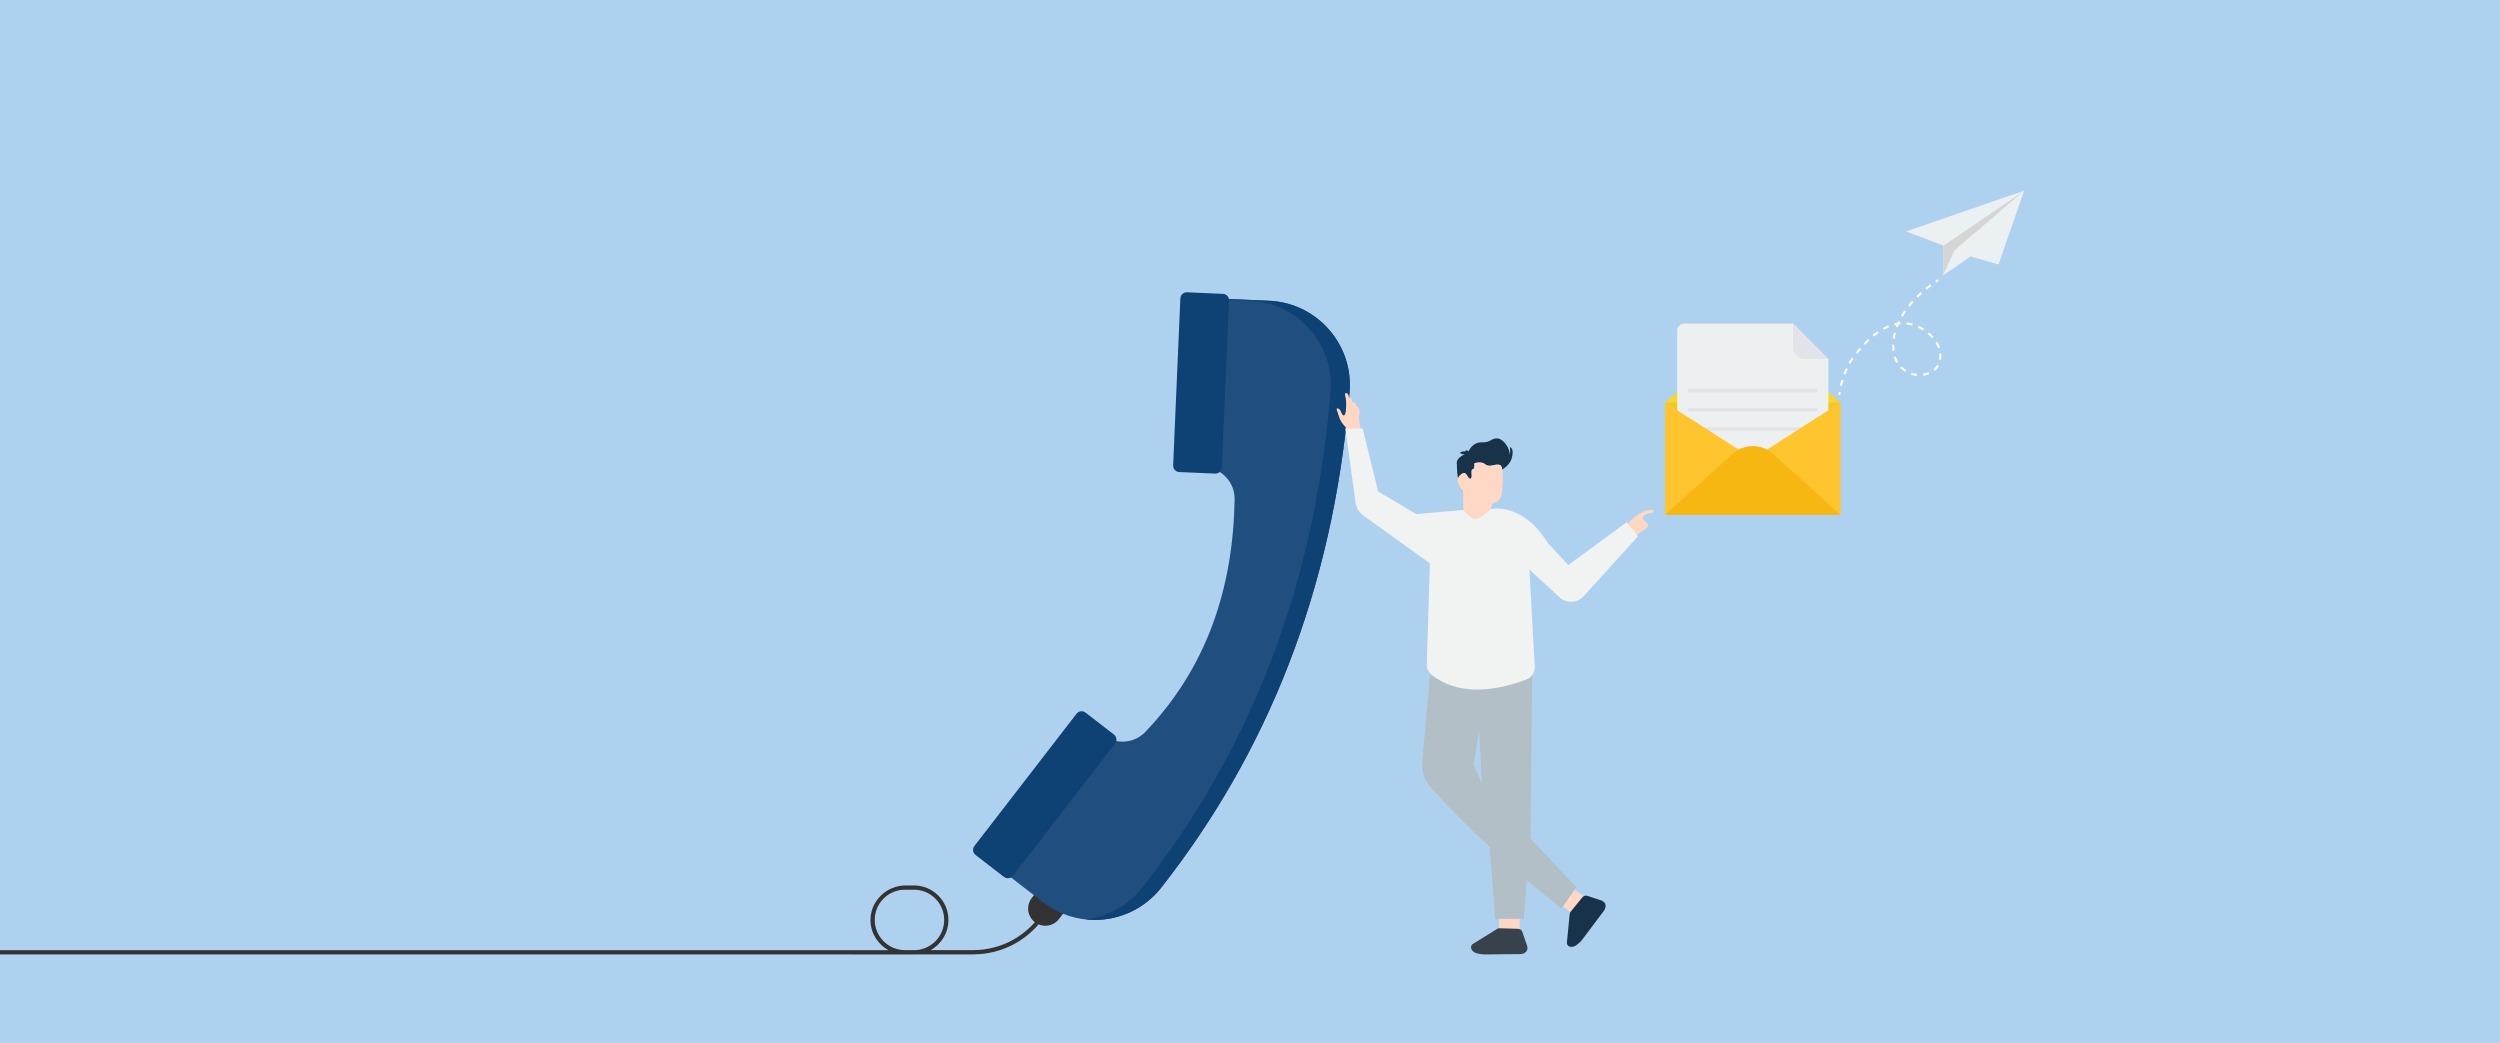 <?xml version="1.0" encoding="UTF-8"?><svg id="b" xmlns="http://www.w3.org/2000/svg" viewBox="0 0 2994.69 1249.28"><g id="c"><rect y="0" width="2994.69" height="1249.28" style="fill:#afd1f0; stroke-width:0px;"/><polygon points="2424.65 228.42 2393.94 316.87 2360.46 307.18 2327.38 330.03 2328.16 294.17 2283.26 277.25 2424.65 228.42" style="fill:#ebf0f3; stroke-width:0px;"/><polygon points="2424.65 228.42 2328.16 294.17 2327.38 330.03 2341.39 299.72 2424.65 228.42" style="fill:#d4d6d6; stroke-width:0px;"/><path d="m2319.51,338.42c1.85-1.22,2.95-1.86,2.96-1.87l-1.26-2.16s-1.13.66-3.07,1.94l1.37,2.09Z" style="fill:#fff; stroke-width:0px;"/><path d="m2203.93,461.93c.56-2.37,1.21-4.76,1.93-7.11l2.39.73c-.71,2.3-1.34,4.63-1.88,6.95l-2.44-.57Zm84.92-13.21l.83-2.36c2.21.77,4.5,1.28,6.79,1.5l-.24,2.49c-2.5-.25-4.98-.79-7.38-1.63Zm14.57-1.04c2.28-.35,4.53-.99,6.69-1.89l.97,2.31c-2.35.99-4.8,1.68-7.28,2.06l-.38-2.48Zm-95.19.18c.87-2.3,1.82-4.59,2.83-6.8l2.27,1.03c-.98,2.16-1.92,4.4-2.77,6.65l-2.33-.88Zm67.97-7.21l1.79-1.74c1.63,1.67,3.45,3.15,5.41,4.41l-1.35,2.1c-2.12-1.36-4.09-2.97-5.85-4.77Zm39.85,1.66c1.81-1.47,3.28-3.21,4.38-5.16l2.18,1.23c-1.25,2.22-2.93,4.2-4.98,5.87l-1.58-1.94Zm-101.7-7.84c1.04-1.9,1.71-2.93,1.76-3.01.77-1.1,1.54-2.17,2.3-3.21l2.02,1.48c-.76,1.03-1.51,2.09-2.25,3.13-.02.02-.65,1.01-1.64,2.82l-2.19-1.21Zm54.11-6.67l2.38-.76c.71,2.21,1.68,4.36,2.88,6.36l-2.14,1.29c-1.3-2.17-2.35-4.49-3.12-6.89Zm54.19,2.92c.23-1.38.35-2.88.36-4.43v-.35c-.01-.73-.04-1.44-.1-2.16l2.49-.21c.07.78.1,1.56.11,2.34v.39c0,1.69-.13,3.32-.39,4.84l-2.47-.41Zm-99.8-8.3c1.52-1.94,3.09-3.85,4.65-5.67l1.9,1.63c-1.54,1.79-3.08,3.67-4.58,5.58l-1.96-1.55Zm43.83-8.31c0-.37,0-.74.01-1.1l2.5.05c0,.34-.01.69-.01,1.05,0,2.01.1,4.05.3,6.07l-2.49.25c-.21-2.1-.32-4.23-.32-6.32Zm51.88-3.5l2.15-1.28c1.31,2.18,2.37,4.49,3.15,6.85l-2.37.79c-.73-2.19-1.71-4.32-2.92-6.35Zm-86.16.69c1.71-1.82,3.46-3.57,5.19-5.2l1.72,1.82c-1.7,1.6-3.41,3.32-5.09,5.1l-1.82-1.71Zm34.85-5.69c.32-2.43.8-4.87,1.4-7.28l2.42.61c-.58,2.31-1.03,4.67-1.35,7l-2.48-.33Zm46.49-1.23c-1.47-1.5-3.01-2.93-4.58-4.25l1.61-1.92c1.63,1.37,3.24,2.86,4.77,4.42.21.22.43.45.64.67l-1.83,1.71c-.2-.21-.4-.43-.61-.63Zm-70.63-3.15c1.95-1.6,3.93-3.1,5.88-4.45l1.43,2.06c-1.9,1.31-3.82,2.77-5.71,4.33l-1.59-1.93Zm54.11-8.78l1.05-2.27c2.2,1.02,4.39,2.23,6.52,3.61l-1.36,2.1c-2.03-1.31-4.11-2.47-6.21-3.44Zm-41.95.41c2.22-1.23,4.48-2.31,6.69-3.21l.94,2.32c-2.13.86-4.28,1.9-6.42,3.08l-1.21-2.19Zm15.57-1.6c.23-.64.48-1.28.73-1.93-.65.13-1.29.27-1.93.43l-.6-2.43c1.22-.3,2.45-.55,3.69-.75.31-.72.64-1.43.98-2.14l2.26,1.08c-.11.23-.21.46-.32.68.26-.03.52-.05.78-.07l.19,2.49c-.71.06-1.43.13-2.15.22-.45,1.09-.88,2.18-1.28,3.26l-2.34-.86Zm12.82-2.56l.25-2.49c2.46.25,4.94.71,7.36,1.38l-.67,2.41c-2.28-.64-4.61-1.07-6.93-1.3Zm-6.5-10.77c1.22-2.08,2.55-4.17,3.97-6.21l2.05,1.43c-1.38,1.99-2.68,4.03-3.86,6.06l-2.16-1.27Zm8.37-12.13c1.5-1.87,3.1-3.77,4.76-5.61l1.85,1.68c-1.63,1.81-3.2,3.66-4.66,5.49l-1.95-1.56Zm9.83-10.93c1.72-1.71,3.51-3.4,5.34-5.04l1.67,1.86c-1.8,1.61-3.56,3.28-5.25,4.96l-1.76-1.78Zm10.93-9.82c1.9-1.55,3.85-3.06,5.81-4.5l1.49,2.01c-1.92,1.42-3.84,2.91-5.71,4.43l-1.58-1.94Z" style="fill:#fff; stroke-width:0px;"/><path d="m2204.44,473.2c.15-1.18.31-2.35.5-3.49l-2.47-.4c-.19,1.17-.36,2.37-.51,3.58l2.48.31Z" style="fill:#fff; stroke-width:0px;"/><path d="m1239.6,1104.61h0c9.01,6.96,21.95,5.29,28.91-3.71l9.34-12.09c4.08-5.28,3.1-12.87-2.18-16.95l-13.5-10.43c-5.28-4.08-12.87-3.1-16.95,2.18l-9.34,12.09c-6.96,9-5.3,21.95,3.71,28.91Z" style="fill:#333; stroke-width:0px;"/><path d="m1194.97,1038.7l54.57,42.15c18.43,14.24,40.2,21.12,61.8,21.12,30.3,0,60.27-13.55,80.21-39.37,125.46-160.27,204.77-353.5,224.73-589.1.02-.06.02-.12.02-.18.2-2.51.41-5.02.61-7.56.06-1.49.1-2.96.1-4.43,0-53.9-42.52-98.72-96.88-101.07l-68.89-2.98-8.74,202.3h0c20.63.89,36.82,18.07,36.45,38.71-1.92,105.75-32.64,200.44-106.93,278.42-13.4,14.07-35.34,15.61-50.72,3.73l-2.56-1.97-123.78,160.23Z" style="fill:#204f7f; stroke-width:0px;"/><path d="m1299.92,1101.32c3.8.43,7.6.65,11.41.65,30.29,0,60.27-13.55,80.21-39.37,125.46-160.27,204.77-353.5,224.74-589.09.01-.06.01-.13.01-.18.2-2.52.41-5.03.61-7.56.06-1.49.1-2.97.1-4.43,0-53.9-42.51-98.72-96.88-101.07l-68.89-2.99-.04.99,46.11,2c54.37,2.34,96.88,47.16,96.88,101.07,0,1.46-.04,2.94-.1,4.43-.2,2.53-.41,5.04-.61,7.56,0,.05,0,.11-.01.18-19.97,235.6-99.27,428.83-224.74,589.09-17.43,22.57-42.52,35.77-68.8,38.73Z" style="fill:#0e4275; stroke-width:0px;"/><path d="m1300.34,853.6l34.05,26.3c3.36,2.6,3.98,7.42,1.38,10.78l-122.34,158.4c-2.6,3.36-7.42,3.98-10.78,1.38l-34.05-26.3c-3.36-2.6-3.98-7.42-1.38-10.78l122.34-158.4c2.6-3.36,7.42-3.98,10.78-1.38Z" style="fill:#0e4275; stroke-width:0px;"/><path d="m1616.29,473.32c.31-2.49.51-5.01.61-7.56-.2,2.54-.41,5.05-.61,7.56Z" style="fill:#204f7f; stroke-width:0px;"/><path d="m1412.62,565.44l42.99,1.86c4.24.18,7.82-3.11,8.01-7.34l8.64-199.96c.18-4.24-3.11-7.82-7.34-8.01l-42.99-1.86c-4.24-.18-7.82,3.11-8.01,7.35l-8.64,199.96c-.18,4.23,3.1,7.82,7.34,8.01Z" style="fill:#0e4275; stroke-width:0px;"/><path d="m0,1138.2h1064.29c-12.72-6.94-21.4-20.38-21.56-35.82-.24-22.94,19.08-41.72,42.02-41.72h10.06c22.76,0,41.28,18.52,41.28,41.35,0,15.52-8.61,29.07-21.3,36.11h50.8c34.32,0,65.62-17.4,83.73-46.55l4.32,2.69c-19.04,30.66-51.96,48.96-88.05,48.96h-68.31c-.82.05-1.64.07-2.48.07H0v-5.1Zm1131.01-36.26c0-19.95-16.23-36.19-36.19-36.19h-10.81c-19.95,0-36.19,16.24-36.19,36.19s16.23,36.19,36.19,36.19h13.13c18.88-1.2,33.87-16.94,33.87-36.19Z" style="fill:#333; stroke-width:0px;"/><path d="m1941.45,637.41s18.75-27.31,37.57-26.72c1.17.04,2.03,1.12,1.82,2.27v.04c-.18.92-1.01,1.58-1.95,1.56-2.6-.05-7.68.41-10.66,4.41-.8,1.08-.68,2.59.3,3.5l4.53,4.24c1.71,1.6,1.5,4.37-.43,5.69l-17.09,11.75-5.45,4.03-8.64-10.77Z" style="fill:#ffd7c5; stroke-width:0px;"/><rect x="1795.76" y="1087.14" width="24.68" height="32.67" transform="translate(-1.96 3.22) rotate(-.1)" style="fill:#ffd7c5; stroke-width:0px;"/><path d="m1823.41,1115.95l5.92,17.05c.5,1.43.58,2.88.25,4.22h0c-.83,3.39-4.18,5.64-8.45,5.68l-42.55.39c-3.64.03-7.38-.61-10.97-1.89h0c-3.93-1.4-6.3-5.05-5.28-8.15h0c.41-1.26,1.36-2.29,2.67-2.92l28.6-17.77c.68-.43,1.55-.64,2.47-.61l22.36.64c2.22.06,4.34,1.49,4.99,3.35Z" style="fill:#37424c; stroke-width:0px;"/><rect x="1869.57" y="1061.29" width="24.68" height="32.67" transform="translate(-116.26 1920.34) rotate(-52.66)" style="fill:#ffd7c5; stroke-width:0px;"/><path d="m1901.13,1072.99l17.14,5.67c1.44.48,2.64,1.29,3.5,2.37h0c2.19,2.72,1.94,6.75-.62,10.16l-25.57,34.02c-2.19,2.91-4.97,5.49-8.17,7.56h0c-3.51,2.27-7.84,1.93-9.68-.76h0c-.75-1.1-.99-2.47-.69-3.9l3.28-33.5c.08-.8.43-1.61,1.01-2.33l14.1-17.36c1.41-1.73,3.82-2.54,5.7-1.92Z" style="fill:#183349; stroke-width:0px;"/><path d="m1621.36,544.62l16.93-.78v-.07s-.02-.02,0-.04l-.02-.19s-.01-.04-.02-.08l-.03-.23-.04-.28c-.01-.15-.06-.36-.08-.55-.92-4.53-6.69-21.04-9.12-33.25-.98-4.89-1.41-9.07-.8-11.53,2.49-10.07-3.54-11.04-3.54-11.04-.48-5.79-4.71-4.65-4.71-4.65,0,0,.08-2.73-1.08-4.23t-.04-.06c-1.23-1.51-2.67-.74-2.67-.74,0,0-.06-.07-.06.21-.05-.93-.53-5.93-3.44-6.25-.2-.02-.38-.03-.52.03-.07,0-.11,0-.15.01-.61.16-.83.66-.82,1.39,0,.07-.02.14,0,.18.07,1.81,1.14,4.81,1.27,7.53.11,1.8.2,5.04.06,8.23-.21,4.49-.84,8.96-2.48,9.38-.96.25-1.65-.41-2.28-1.46-1.19-2.09-2.09-5.64-4.03-6.44-2.91-1.25-3.08-.49-1.55,3.7.83,2.26,1.36,4.81,2.57,7.75,1.04,2.54,2.62,5.33,5.27,8.4.58.66,1.13,1.34,1.64,1.99,4.62,5.74,6.74,10.67,7.07,19.66.37,10.01,2.64,13.39,2.64,13.39Z" style="fill:#ffd7c5; stroke-width:0px;"/><path d="m1810.92,548.71c-1.68,6.32-6.61,10.63-11.4,13.79-.47-2.93-1.31-4.94-2.56-5.4-5.93-2.21-12.35,3.57-17.63-.79-5.3-4.36-13.12-1.35-13.12-1.35.22,9.64-2.1,5.51-3.15,8.18-1.05,2.65,1.14,9.44-1.54,10.34-2.67.9-4.34-6.4-7.12-6.73-2.77-.34-7.5,2.08-4.61,10.1,2.9,8.03,4.6,10.58,4.54,15.92,0,0-9.38-10.77-9.13-36.34,0,0-2.66-7.13,9.29-12.08,0,0-5.72-.47-5.31-2.1.42-1.64,6.3-1.59,6.3-1.59,0,0,.03-2.87,3.69.04,0,0,4.16-11.04,15.68-10.79,11.51.24,11.42-5.23,18.67-4.75,7.24.48,15.48,11.5,14.85,20.11,0,0,1.35-6.69.13-9.57-.01,0,5.85.18,2.43,13.01Z" style="fill:#183349; stroke-width:0px;"/><path d="m1799.52,562.49c-.47-2.95-1.34-4.93-2.57-5.43-5.94-2.22-12.32,3.62-17.61-.74-5.35-4.38-13.14-1.35-13.14-1.35.2,9.62-2.07,5.47-3.14,8.2-1.09,2.57,1.15,9.43-1.56,10.27-2.67.93-4.31-6.38-7.13-6.74-2.77-.28-10.49,3.99-7.62,12.02,2.87,8.03,5.96,9.26,5.92,14.61-.08,2.62-.71,32.89,3.68,36.43,4.37,3.61,26.03,4.38,28.42-.76,2.44-5.05-.5-13.47.89-17.78.88-2.97.18-8.01,5.46-9.57,3.7-1.1,6.39-4.38,7.22-8.15,2.07-9.38,2.37-23.49,1.17-31Z" style="fill:#ffd7c5; stroke-width:0px;"/><path d="m1833.23,1004.35l2.16-195.67.08-7.12-72.55-14.19-49.74,17.56-.17,1.67-9.28,105.18c-1.08,12.15,3.04,24.22,11.36,33.17,21.97,23.72,44.99,46.99,69.3,69.76l6.66,85.99,34.34-.04,3.25-46.41v-.04c13.52,11.53,27.47,22.89,41.83,34.09l17.81-25.47-55.06-58.48Zm-67.22-86.57c-.63-1.37-.79-2.91-.5-4.37l6.41-38.17,3.04,62.6-8.95-20.06Z" style="fill:#b3bfc6; stroke-width:0px;"/><path d="m1832.05,682.16l4.51,81.99.91,15.76.99,18.37c.22,3.82-.91,7.44-3.07,10.4-1.84,2.49-4.37,4.45-7.42,5.54-45.33,16.59-83.49,16.43-112.51-5.3-.91-.69-1.74-1.45-2.45-2.31-2.57-3.01-3.96-6.88-3.87-10.91l3.68-120.95-79.84-57.27c-4.97-3.58-8.29-9.04-9.12-15.07l-12.36-89.11h20.76l18.65,75.47,45.62,27.05,56.26-4.92c12.03,13.96,15.98,14.5,33.19-1.15,0,0,37.77-8.74,68.27,40.92l24.37,26.15,69.85-51.26,13.69,16.8-65.14,71.81c-7.65,8.43-20.72,9-29.06,1.25-14.78-13.75-35.21-32.71-35.9-33.25Z" style="fill:#f1f2f2; stroke-width:0px;"/><path d="m2204.47,482.31l-104.83,27.94-104.83-27.94,88.44-78.96c9.13-8.92,23.65-8.92,32.77,0l88.44,78.96Z" style="fill:#fad62d; stroke-width:0px;"/><rect x="1994.82" y="482.31" width="209.65" height="134.28" style="fill:#eec927; stroke-width:0px;"/><path d="m2190.17,430.03v113.99h-181.05v-148.3c0-4.48,3.63-8.1,8.11-8.1h130.59l42.36,42.41Z" style="fill:#ecf0f1; stroke-width:0px;"/><path d="m2147.81,416.44v-28.82l42.36,42.42h-28.77c-7.51,0-13.59-6.09-13.59-13.6Z" style="fill:#e1e3e8; stroke-width:0px;"/><rect x="2022.33" y="465.81" width="154.64" height="4.23" style="fill:#e1e3e8; stroke-width:0px;"/><rect x="2022.33" y="488.8" width="154.64" height="4.23" style="fill:#e1e3e8; stroke-width:0px;"/><rect x="2022.33" y="511.78" width="154.64" height="4.23" style="fill:#e1e3e8; stroke-width:0px;"/><polygon points="2204.47 482.31 2204.47 616.59 2099.64 549.45 2204.47 482.31" style="fill:#ffc42e; stroke-width:0px;"/><polygon points="2099.64 549.45 1994.82 616.59 1994.82 482.31 2099.64 549.45" style="fill:#ffc42e; stroke-width:0px;"/><path d="m2204.47,616.59h-209.65l81.19-73.16c13.44-12.1,33.84-12.1,47.27,0l81.19,73.16Z" style="fill:#f7b612; stroke-width:0px;"/></g></svg>